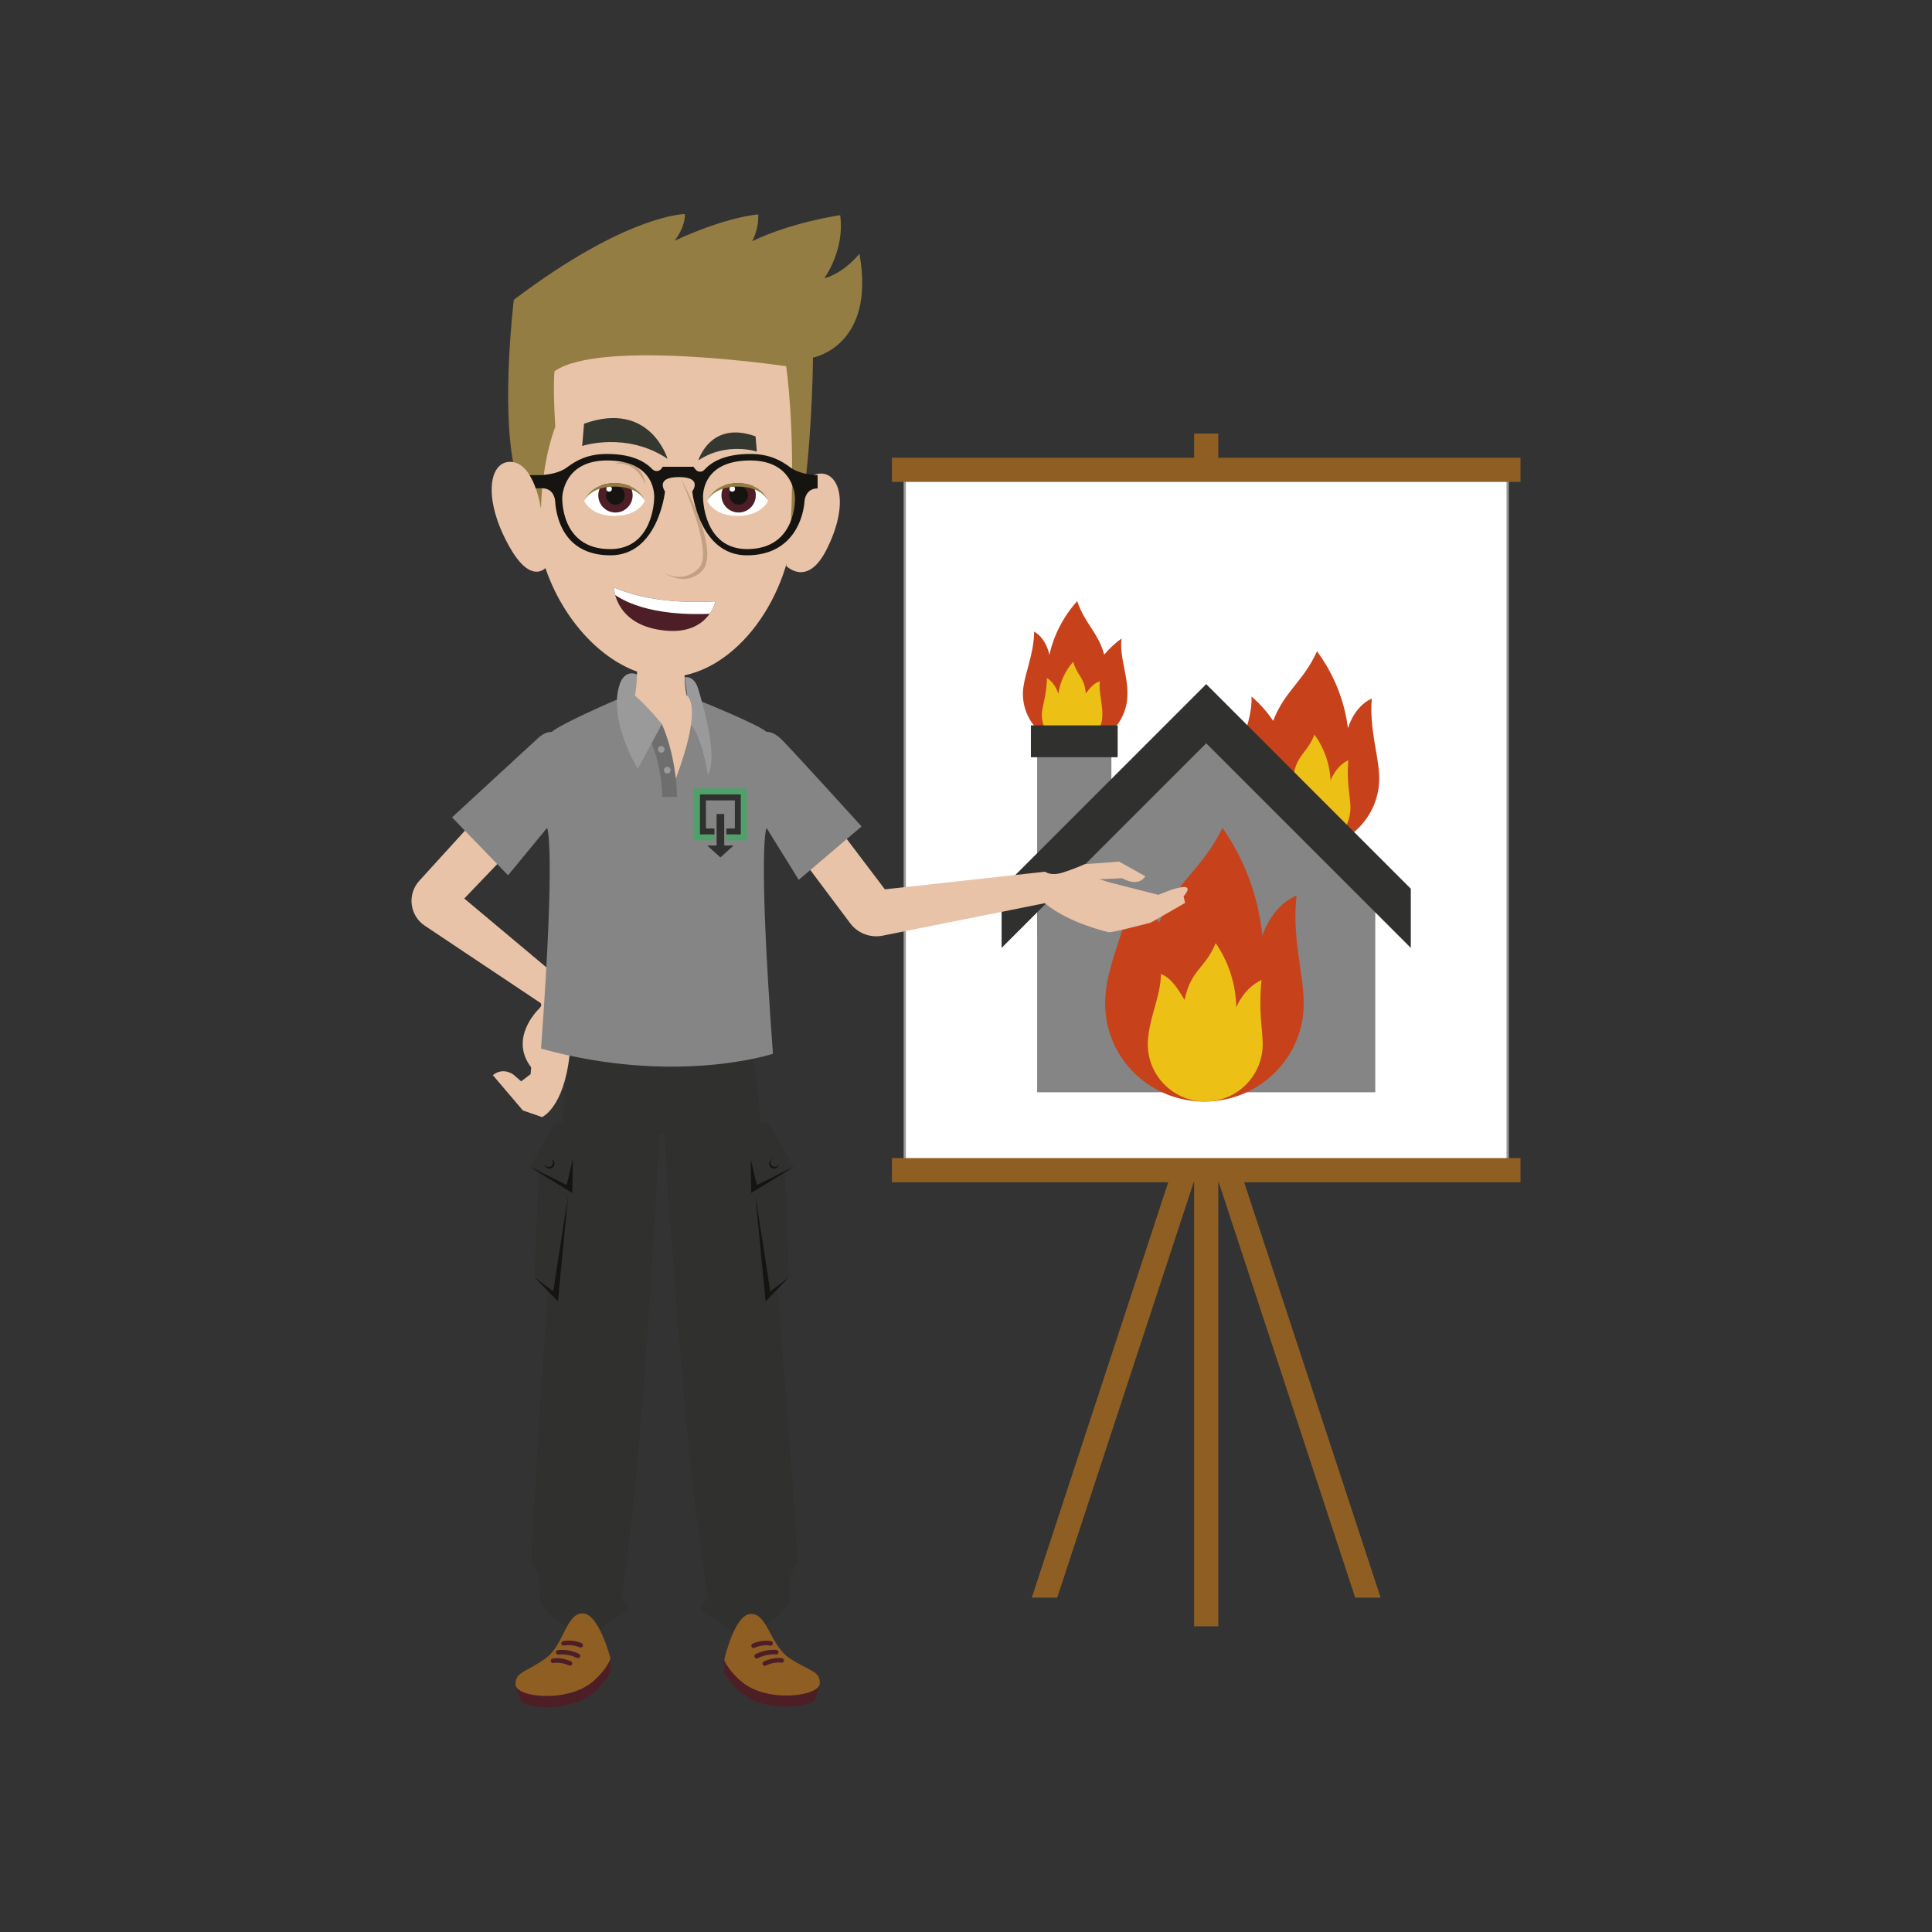 <?xml version="1.0" encoding="utf-8"?>
<!-- Generator: Adobe Illustrator 24.1.3, SVG Export Plug-In . SVG Version: 6.00 Build 0)  -->
<svg version="1.1" id="Laag_1" xmlns="http://www.w3.org/2000/svg" xmlns:xlink="http://www.w3.org/1999/xlink" x="0px" y="0px"
	 viewBox="0 0 850.39 850.39" style="enable-background:new 0 0 850.39 850.39;" xml:space="preserve">
<rect x="0" y="0" width="850.39" height="850.39" fill="#333333" stroke="none"/>
<style type="text/css">
	.st0{fill:#8F5E23;}
	.st1{fill:#FFFFFF;stroke:#9A9A9A;stroke-miterlimit:10;}
	.st2{fill:#858585;}
	.st3{fill:#C7421B;}
	.st4{fill:#EDC016;}
	.st5{fill:#30302F;}
	.st6{fill:#4D1E26;}
	.st7{fill:#E8C3A7;}
	.st8{fill:#6F6E6E;}
	.st9{fill:#9A9A9A;}
	.st10{fill:#947D43;}
	.st11{fill:#C4A083;}
	.st12{fill:#4FA16A;}
	.st13{fill:#161411;}
	.st14{fill:#FFFFFF;}
	.st15{fill:#353831;}
	.st16{clip-path:url(#SVGID_2_);}
	.st17{clip-path:url(#SVGID_4_);}
</style>
<g>
	<polygon class="st0" points="536.4,486.17 607.7,703.21 596.5,703.21 526.29,489.49 	"/>
</g>
<rect x="268.42" y="448.02" transform="matrix(-1.836970e-16 1 -1 -1.836970e-16 984.266 -77.586)" class="st0" width="525.01" height="10.64"/>
<g>
	<polygon class="st0" points="525.45,486.17 454.15,703.21 465.35,703.21 535.56,489.49 	"/>
</g>
<rect x="398.24" y="207.96" class="st1" width="265.37" height="305.94"/>
<rect x="392.59" y="509.74" class="st0" width="276.67" height="10.64"/>
<rect x="392.59" y="201.48" class="st0" width="276.67" height="10.64"/>
<rect x="456.51" y="326.11" class="st2" width="32.68" height="85.79"/>
<g>
	<path class="st3" d="M450.48,302.25c1.01-7.01,4.56-14.49,4.71-24.25c5.55,3.18,6.7,10.25,6.7,10.25
		c1.98-8.81,6.21-16.96,12.26-23.66c3.38,10,9.3,13.92,11.87,23.58c2.23-2.7,4.81-5.1,7.67-7.13c-1.22,8.64,3.74,17.95,2.32,27.78
		c-1.79,12.37-13.44,20.95-26,19.14C457.44,326.14,448.69,314.61,450.48,302.25L450.48,302.25z M450.48,302.25"/>
	<path class="st4" d="M458.7,313.07c0.59-4.06,1.93-7.39,2.11-14.63c3.89,2.38,5.02,7,5.02,7c0.75-5.27,3.03-10.2,6.57-14.18
		c1.74,6.29,4.91,6.7,5.53,13.95c2.05-2.68,3.92-4.79,6.19-5.27c-0.7,5,1.76,11.23,0.94,16.92c-1.15,7.18-7.85,12.11-15.05,11.08
		C462.81,326.91,457.77,320.29,458.7,313.07L458.7,313.07z M458.7,313.07"/>
</g>
<g>
	<path class="st3" d="M607.05,341.16c0.82,17.11-12.64,31.69-30.01,32.52c-17.38,0.83-32.16-12.4-32.97-29.51
		c-0.65-13.6,7.33-25.65,6.8-37.6c3.64,3.14,6.85,6.74,9.54,10.73c4.77-12.84,13.36-17.41,19.28-30.62
		c7.38,9.93,12.08,21.61,13.63,33.89c0,0,2.49-9.49,10.48-13.1C602.73,320.79,606.58,331.46,607.05,341.16L607.05,341.16z
		 M607.05,341.16"/>
	<path class="st4" d="M594.41,354.85c0.32,9.97-7.42,18.35-17.38,18.82c-9.96,0.48-18.46-7.13-19.09-17.08
		c-0.38-7.87,3.81-16.05,3.5-22.96c3.03,0.95,5.3,4.07,7.75,7.99c1.79-9.82,6.18-9.96,9.37-18.31c4.3,5.89,6.77,12.91,7.11,20.2
		c0,0,2.15-6.16,7.77-8.89C592.74,344.52,594.14,349.24,594.41,354.85L594.41,354.85z M594.41,354.85"/>
</g>
<rect x="453.76" y="319.29" class="st5" width="38.2" height="14.01"/>
<g>
	<polygon class="st2" points="530.93,320.95 456.51,395.36 456.51,480.77 605.34,480.77 605.34,395.36 	"/>
</g>
<g>
	<polygon class="st5" points="530.93,301.13 440.87,391.19 440.87,417.22 530.93,327.17 620.98,417.22 620.98,391.19 	"/>
</g>
<g>
	<path class="st3" d="M573.85,440.99c0.46,23.74-18.76,43.41-42.87,43.87c-24.11,0.46-44.07-18.45-44.52-42.19
		c-0.36-18.87,11.17-35.26,10.91-51.83c4.92,4.49,9.22,9.62,12.79,15.24c7.12-17.6,19.19-23.6,27.93-41.66
		c9.84,14.06,15.89,30.42,17.55,47.5c0,0,3.83-13.04,15.04-17.74C568.67,412.59,573.59,427.53,573.85,440.99L573.85,440.99z
		 M573.85,440.99"/>
	<path class="st4" d="M555.8,459.46c0.05,13.82-11,25.13-24.82,25.39c-13.82,0.27-25.29-10.61-25.77-24.42
		c-0.21-10.92,5.91-22.08,5.75-31.68c4.16,1.44,7.19,5.85,10.43,11.38c2.87-13.54,8.95-13.56,13.71-25
		c5.73,8.33,8.88,18.16,9.05,28.27c0,0,3.23-8.45,11.12-12.02C553.89,445.08,555.65,451.67,555.8,459.46L555.8,459.46z
		 M555.8,459.46"/>
</g>
<path class="st6" d="M360.78,741.43l-1.99,6.65c-0.09,0.31-0.29,0.58-0.57,0.74c-6.27,3.57-23.94,4.03-32.96-4.57
	c0,0-3.94-3.37-6.27-7.72c-0.1-0.19-0.15-0.41-0.15-0.62l0.02-5.35"/>
<path class="st6" d="M227.02,742.04l2.18,6.59c0.1,0.31,0.3,0.57,0.59,0.72c6.36,3.39,24.04,3.35,32.82-5.51c0,0,3.84-3.48,6.05-7.9
	c0.1-0.19,0.14-0.41,0.13-0.63l-0.17-5.34"/>
<polygon class="st5" points="345.46,514.21 347.28,562.19 337.84,570.02 331,514.21 "/>
<path class="st5" d="M333.82,494.01l4.82,0.42c0,0,10.81,19.37,10.56,19.29c-0.25-0.08-16.05,7.9-16.05,7.9L333.82,494.01z"/>
<path class="st5" d="M239.48,593.19c6.73-97.99,11.57-131.36,11.57-131.36l80.03,1c0,0,5.21,32.37,13.19,130.36
	c3.71,45.56,5.65,74.82,6.66,93.1c0.05,0.88-0.15,1.75-0.57,2.52l-2.18,3.97c-0.38,0.7-0.58,1.48-0.58,2.27v8.93
	c0,1.2-0.45,2.35-1.28,3.23c-3.33,3.53-12.48,12.57-18.9,12.57c-7.98,0-5.54-3.55-12.86-7.32s-7.09-5.54-2.88-8.65
	c0,0-6.87-38.57-12.86-115.72s-6.43-88.9-6.43-88.9l-2.23,0c0,0-0.29,11.75-5.29,88.9c-5,77.15-11.38,115.72-11.38,115.72
	c4.25,3.1,4.5,4.88-2.77,8.65s-4.78,7.32-12.76,7.32c-6.42,0-15.68-9.04-19.06-12.57c-0.83-0.87-1.3-2.03-1.32-3.23l-0.11-8.93
	c-0.01-0.79-0.22-1.57-0.61-2.27l-2.23-3.97c-0.43-0.77-0.64-1.64-0.61-2.52C234.78,668.02,236.35,638.75,239.48,593.19z"/>
<path class="st7" d="M206.47,363.61l-21.92,24.09c-5.41,5.94-4.26,15.3,2.42,19.76l50.82,33.93c0,0,1.25,0.83-0.42,2.49
	c-1.66,1.66-13.05,13.55-3.57,25.94l-0.25,2.99l-4.16,3.16l-3.33-2.91c0,0-4.41-3.57-9.14,0.17l13.22,15.55l8.48,2.91
	c0,0,9.45-3.99,12.05-27.05l-8.23-37.22l-38.08-31.92l14.96-15.63"/>
<path class="st7" d="M372.2,368.62l17.29,22.83l70.5-7.76c0,0,2.44,2,7.54,0.44c5.1-1.55,9.98-3.77,9.98-3.77l15.08-1.11l11.53,6.43
	c0,0-2.44,5.1-10.2,0.89l-9.98,0.44l4.21,1.33l21.73,5.54c0,0,18.62-8.2,11.08,0.67l0.67,2.88l-15.08,8.65c0,0-18.4,4.88-18.62,4.21
	c0,0-17.29-3.76-28.04-12.74l-71.37,14.29c-5.43,1.09-11-1.04-14.31-5.47l-18.74-25.01"/>
<g>
	<path class="st2" d="M306.96,308.04c0,0,26.6,10.64,30.43,14.13c0,0,2.83-0.5,6.65,3.33c4.64,4.64,30.14,32.69,35.2,38.27
		l-27.66,23.5l-14.19-22.86c0,0-3.99,6.99,2.83,99.43c0,0-42.73,14.13-102.07-2.28c6.58-90.27,2.66-97.15,2.66-97.15l-17.19,20.86
		l-24.66-25.5l37.2-34.27c3.82-3.82,6.65-3.33,6.65-3.33c3.82-3.49,28.43-14.13,28.43-14.13H306.96z"/>
</g>
<path class="st8" d="M286.4,326.2l4.94-7.52c6.82,15.63,6.65,32.09,6.65,32.09l-6.49,0C291.49,350.77,291.62,338.17,286.4,326.2z"/>
<path class="st9" d="M291.33,318.68c0,0-8.04,15.13-10.59,19.68c0,0-12.86-20.73-8.2-36.47c2.34-7.9,7.87-4.99,7.87-4.99
	L291.33,318.68z"/>
<path class="st9" d="M301.39,298.14c0,0,4.16-1.25,6.07,5.49c2.11,7.44,8.73,29.01,4.16,37.49c0,0-2.49-16.46-7.57-22.36
	L301.39,298.14z"/>
<g>
	<path class="st7" d="M280.42,294.57h20.83c0,0,0,7.65,1,11.53c0,0,7.61,3.65-4.77,36.55c-0.7-6.24-2.32-15.23-6.13-23.97
		c-6.93-8.37-11.92-12.58-11.92-12.58C280.42,302.22,280.42,294.57,280.42,294.57z"/>
</g>
<path class="st10" d="M225.99,204.12c-5.32-27.1,0.17-72.16,0.17-72.16c49.88-37.74,75.32-37.75,75.32-37.75
	c0,6.49-4.66,11.81-4.66,11.81c23.28-10.81,36.91-11.64,36.91-11.64c0.33,6.65-2.66,11.81-2.66,11.81
	c17.46-8.48,38.74-11.47,38.74-11.47c2.16,15.3-6.98,27.77-6.98,27.77c8.81-2.33,15.46-10.81,15.46-10.81
	c7.32,40.74-20.45,45.72-20.45,45.72s-0.17,28.76-3.49,56.03c0,0-1.22,19.07-11.2,26.16H231.2"/>
<path class="st7" d="M224.49,203.29c10.81,0,13.63,20.78,13.63,20.78c0.5-22.11,6.32-36.25,6.32-36.25
	c-1.16-17.29-0.37-24.42-0.37-24.42c20.51-14.36,101.97-2.19,101.97-2.19s4.07,26.82,2.08,68.72h1.39
	c-2.68,36.35-28.17,68.12-55.84,68.12c-22.01,0-44.32-20.8-53.59-47.99c-1.2,1.16-7.27,5.8-15.74-9.21
	C212.41,219.74,215.18,203.29,224.49,203.29z"/>
<path class="st7" d="M349.07,226.89c0,0,2.55-18.45,12.26-18.45c8.36,0,12.55,13.79,2.33,33.75c-8.45,16.51-17.63,6.85-17.63,6.85
	L349.07,226.89z"/>
<path class="st11" d="M284.19,213.54c0.16,0.41-1.77-13.97-13.97-9.2C270.22,204.34,279.53,201.68,284.19,213.54z"/>
<g>
	<polygon class="st12" points="319.71,367.28 319.71,369.9 328.7,369.9 328.7,347.06 305.48,347.06 305.48,369.9 314.47,369.9 
		314.47,367.28 314.44,367.25 308.13,367.25 308.13,349.71 326.05,349.71 326.05,367.25 319.71,367.25 	"/>
	<polygon class="st5" points="308.1,367.28 308.1,349.68 326.08,349.68 326.08,367.28 319.71,367.28 319.71,364.66 323.46,364.66 
		323.46,352.3 310.72,352.3 310.72,364.66 314.47,364.66 314.47,367.28 	"/>
	<polygon class="st5" points="317.09,377.4 311.29,372.15 315.41,372.15 315.41,358.29 318.78,358.29 318.78,372.15 322.9,372.15 	
		"/>
</g>
<path class="st9" d="M291.06,328.34c0.82,0,1.48,0.66,1.48,1.48c0,0.82-0.66,1.48-1.48,1.48s-1.48-0.66-1.48-1.48
	C289.58,329,290.24,328.34,291.06,328.34z"/>
<path class="st9" d="M293.72,337.54c0.82,0,1.48,0.66,1.48,1.48c0,0.82-0.66,1.48-1.48,1.48s-1.48-0.66-1.48-1.48
	C292.24,338.2,292.9,337.54,293.72,337.54z"/>
<path class="st0" d="M330.21,710.42c7.62-0.63,8.63,13.63,17.29,19.43c8.65,5.79,13.55,5.47,13.35,11.16
	c-0.2,5.69-24.12,8.92-35.24-1.51c0,0-4.14-3.49-6.49-7.96c-0.27-0.51-0.32-1.11-0.17-1.67
	C320.57,723.51,324.52,710.89,330.21,710.42z"/>
<path class="st6" d="M331.78,725.39c0.11-0.01,0.22-0.04,0.33-0.09c3.64-1.66,6.84-0.98,6.87-0.97c0.54,0.12,1.07-0.22,1.19-0.76
	s-0.21-1.07-0.75-1.19c-0.15-0.04-3.87-0.85-8.14,1.1c-0.5,0.23-0.72,0.82-0.49,1.32C330.97,725.21,331.37,725.43,331.78,725.39z"/>
<path class="st6" d="M336.71,733.25c0.13-0.01,0.25-0.05,0.37-0.11c3.59-1.84,6.79-1.29,6.82-1.28c0.54,0.1,1.06-0.26,1.16-0.81
	c0.1-0.54-0.26-1.06-0.81-1.16c-0.16-0.03-3.9-0.67-8.08,1.47c-0.49,0.25-0.69,0.85-0.43,1.35
	C335.93,733.08,336.32,733.28,336.71,733.25z"/>
<path class="st6" d="M333.12,730.01c0.13-0.01,0.25-0.05,0.37-0.11c4.22-2.16,8.02-1.67,8.06-1.67c0.55,0.08,1.05-0.31,1.13-0.85
	c0.08-0.55-0.31-1.05-0.85-1.13c-0.18-0.03-4.47-0.58-9.25,1.87c-0.49,0.25-0.68,0.85-0.43,1.35
	C332.34,729.84,332.73,730.04,333.12,730.01z"/>
<path class="st0" d="M256.7,710.17c-7.64-0.41-8.25,13.87-16.73,19.91c-8.49,6.03-13.39,5.85-13.03,11.53
	c0.36,5.68,24.36,8.23,35.19-2.51c0,0,4.04-3.6,6.27-8.14c0.26-0.52,0.29-1.12,0.13-1.68C266.7,722.98,262.4,710.48,256.7,710.17z"
	/>
<path class="st6" d="M255.55,725.18c-0.11-0.01-0.23-0.03-0.34-0.08c-3.68-1.55-6.86-0.78-6.9-0.78c-0.54,0.14-1.08-0.19-1.21-0.72
	c-0.14-0.53,0.18-1.08,0.72-1.21c0.15-0.04,3.84-0.96,8.17,0.87c0.51,0.21,0.75,0.8,0.53,1.31
	C256.36,724.97,255.96,725.21,255.55,725.18z"/>
<path class="st6" d="M250.85,733.18c-0.13-0.01-0.26-0.04-0.38-0.1c-3.64-1.74-6.82-1.1-6.85-1.09c-0.54,0.11-1.07-0.23-1.18-0.77
	c-0.11-0.54,0.23-1.07,0.77-1.18c0.16-0.03,3.88-0.78,8.12,1.24c0.5,0.24,0.71,0.83,0.47,1.33
	C251.63,732.98,251.24,733.2,250.85,733.18z"/>
<path class="st6" d="M254.35,729.84c-0.13-0.01-0.26-0.04-0.38-0.1c-4.28-2.04-8.07-1.45-8.11-1.44c-0.54,0.09-1.06-0.28-1.15-0.82
	c-0.09-0.54,0.28-1.06,0.82-1.15c0.18-0.03,4.46-0.71,9.3,1.61c0.5,0.24,0.71,0.83,0.47,1.33
	C255.12,729.65,254.74,729.86,254.35,729.84z"/>
<polyline class="st13" points="347.28,562.19 336.98,572.83 332.49,526.27 339.05,568.42 347.28,562.19 "/>
<path class="st13" d="M340.02,510.11c-0.52,0.34-0.86,0.92-0.86,1.59c0,1.05,0.85,1.91,1.91,1.91c0.86,0,1.57-0.57,1.81-1.35
	c-0.05,1.16-1,2.09-2.17,2.09c-1.2,0-2.18-0.98-2.18-2.18C338.53,511.21,339.16,510.4,340.02,510.11z"/>
<path class="st6" d="M314.89,264.75c-0.22-0.33-24.94,2.44-44.67-6.21c0,0,0.26,17.15,23.17,19.07
	C311.9,279.16,314.89,264.75,314.89,264.75z"/>
<path class="st14" d="M270.78,261.91c-0.54-2-0.56-3.36-0.56-3.36c19.73,8.65,44.45,5.87,44.67,6.21c0,0-0.54,2.57-2.55,5.42
	C306.75,270.35,284.75,271.27,270.78,261.91z"/>
<path class="st11" d="M307.63,250.01c6.82-6.98-8.15-39.74-8.15-39.74s18.46,32.42,9.31,41.24c-7.7,7.42-17.13,0.17-17.13,0.17
	S300.16,257.67,307.63,250.01z"/>
<path class="st15" d="M293.83,201.96c0,0-7.65-25.94-36.75-15.46l-0.83,9.81C256.25,196.3,275.71,189.82,293.83,201.96z"/>
<path class="st15" d="M307.39,202.65c0,0,5.24-17.77,25.17-10.59l0.57,6.72C333.14,198.78,319.81,194.33,307.39,202.65z"/>
<path class="st13" d="M238.74,214.92c5.36,0.1,5.61,5.6,5.61,5.6c0.36,6.16,3.23,23.91,24.34,23.91c21.04,0,24.03-28.12,24.03-28.12
	s-4.66-6.32,6.1-6.32c10.75,0,5.87,6.32,5.87,6.32s2.99,28.12,24.03,28.12c21.11,0,25.04-17.76,25.4-23.91c0,0,0.33-5.54,5.76-5.54
	v-5.83c-3.98-0.18-8.76-0.98-12.06-3.44c-3.8-2.84-8.88-5.9-17.55-5.9c-10.74,0-16.8,3.19-20.21,6.95
	c-0.92,1.01-2.51,1.16-3.53,0.26c-0.41-0.36-0.84-0.87-1.29-1.57h-13.52c-0.23,0.37-0.46,0.69-0.67,0.95
	c-1,1.24-2.87,1.24-3.96,0.09c-3.46-3.64-9.48-6.68-19.96-6.68c-8.67,0-13.75,3.06-17.55,5.9c-3.18,2.37-7.73,3.2-11.61,3.42h-4.85
	c1.12,1.8,2.01,3.82,2.71,5.79H238.74z M330.19,202.68c19.51,0,19.73,16.29,19.73,16.29s1,22.72-21.06,22.72
	c-19.29,0-19.4-22.5-19.4-22.5S308.13,202.68,330.19,202.68z M247.49,218.97c0,0,0.22-16.29,19.73-16.29
	c22.06,0,20.73,16.52,20.73,16.52s-0.11,22.5-19.4,22.5C246.5,241.7,247.49,218.97,247.49,218.97z"/>
<g>
	<path class="st14" d="M311.34,220.42c0,0,2.55,6.68,13.3,6.68s13.41-6.68,13.41-6.68s-2.55-7.77-13.3-7.77
		S311.34,220.42,311.34,220.42z"/>
	<g>
		<defs>
			<path id="SVGID_1_" d="M311.34,220.42c0,0,2.55,6.68,13.3,6.68s13.41-6.68,13.41-6.68s-2.55-7.77-13.3-7.77
				S311.34,220.42,311.34,220.42z"/>
		</defs>
		<clipPath id="SVGID_2_">
			<use xlink:href="#SVGID_1_"  style="overflow:visible;"/>
		</clipPath>
		<g class="st16">
			<circle class="st6" cx="325.11" cy="218.03" r="7.56"/>
			<circle class="st13" cx="325.11" cy="218.03" r="4.11"/>
			<circle class="st14" cx="322.32" cy="215.2" r="1.22"/>
		</g>
	</g>
	<path class="st10" d="M324.76,214.17c-10.67,0-13.37,6.15-13.41,6.24c0.04-0.12,2.74-7.76,13.41-7.76s13.26,7.64,13.3,7.76
		C338.01,220.32,335.43,214.17,324.76,214.17z"/>
</g>
<path class="st14" d="M257.14,220.42c0,0,2.55,6.68,13.3,6.68s13.41-6.68,13.41-6.68s-2.55-7.77-13.3-7.77
	S257.14,220.42,257.14,220.42z"/>
<g>
	<defs>
		<path id="SVGID_3_" d="M257.14,220.42c0,0,2.55,6.68,13.3,6.68s13.41-6.68,13.41-6.68s-2.55-7.77-13.3-7.77
			S257.14,220.42,257.14,220.42z"/>
	</defs>
	<clipPath id="SVGID_4_">
		<use xlink:href="#SVGID_3_"  style="overflow:visible;"/>
	</clipPath>
	<g class="st17">
		<circle class="st6" cx="270.9" cy="218.03" r="7.56"/>
		<circle class="st13" cx="270.9" cy="218.03" r="4.11"/>
		<circle class="st14" cx="268.11" cy="215.2" r="1.22"/>
	</g>
</g>
<path class="st10" d="M270.55,214.17c-10.67,0-13.37,6.15-13.41,6.24c0.04-0.12,2.74-7.76,13.41-7.76s13.26,7.64,13.3,7.76
	C283.81,220.32,281.22,214.17,270.55,214.17z"/>
<path class="st13" d="M349.2,513.71c-0.25-0.08-16.05,7.9-16.05,7.9l-2.74-11.47l0.25,14.97L349.2,513.71"/>
<polygon class="st5" points="237.1,514.21 235.28,562.19 244.72,570.02 251.55,514.21 "/>
<path class="st5" d="M248.74,494.01l-4.82,0.42c0,0-10.81,19.37-10.56,19.29s16.05,7.9,16.05,7.9L248.74,494.01z"/>
<polyline class="st13" points="235.28,562.19 245.58,572.83 250.07,526.27 243.5,568.42 235.28,562.19 "/>
<path class="st13" d="M242.54,510.11c0.52,0.34,0.86,0.92,0.86,1.59c0,1.05-0.85,1.91-1.91,1.91c-0.86,0-1.57-0.57-1.81-1.35
	c0.05,1.16,1,2.09,2.17,2.09c1.2,0,2.18-0.98,2.18-2.18C244.02,511.21,243.4,510.4,242.54,510.11z"/>
<path class="st13" d="M233.36,513.71c0.25-0.08,16.05,7.9,16.05,7.9l2.74-11.47l-0.25,14.97L233.36,513.71"/>
</svg>

